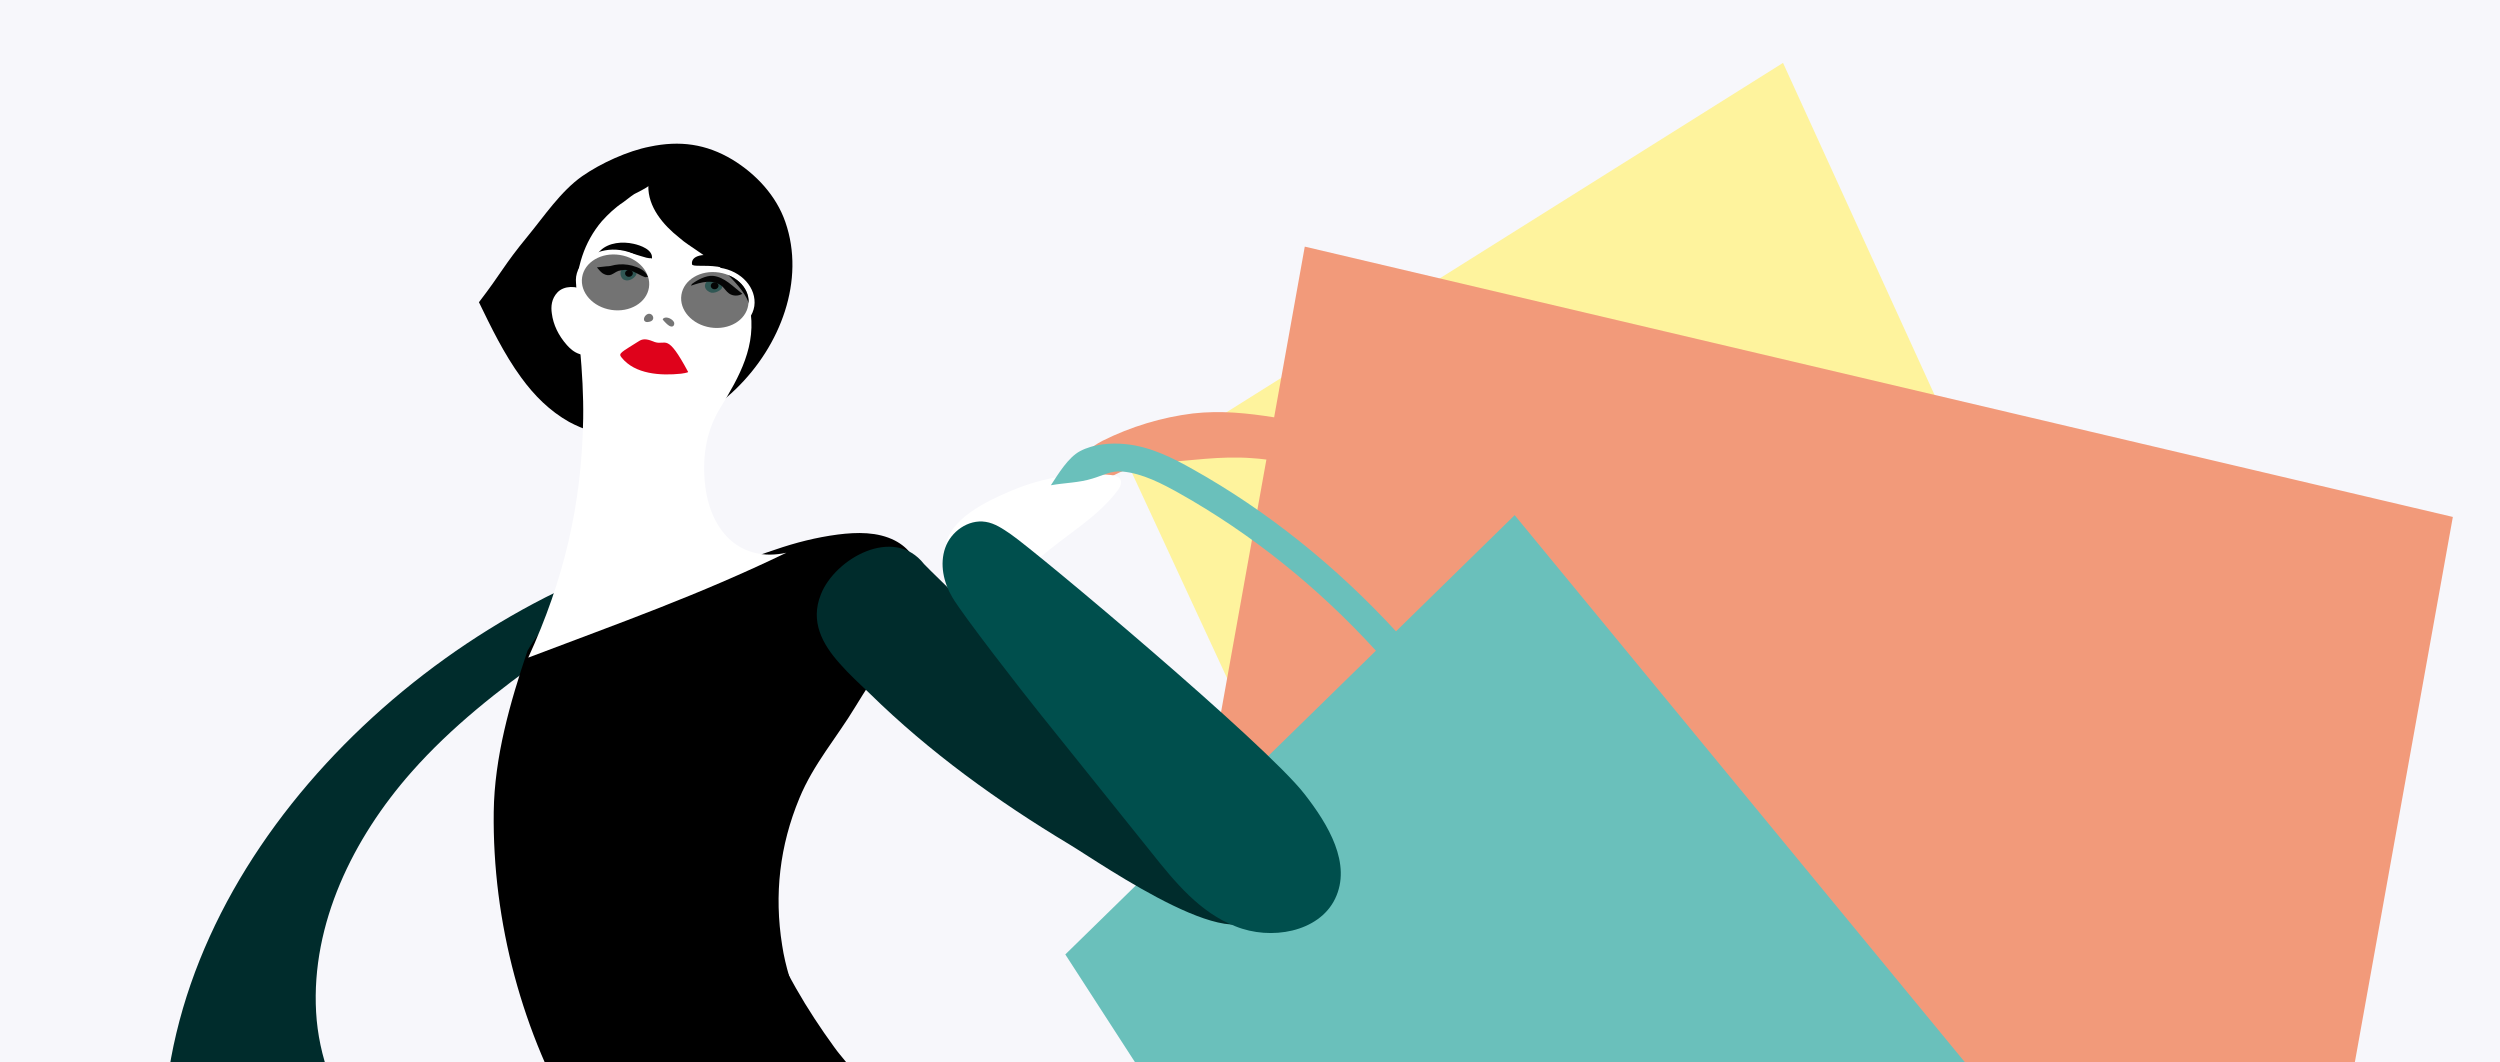 <svg fill="none" height="612" viewBox="0 0 1440 612" width="1440" xmlns="http://www.w3.org/2000/svg" xmlns:xlink="http://www.w3.org/1999/xlink"><filter id="a" color-interpolation-filters="sRGB" filterUnits="userSpaceOnUse" height="371.669" width="248.689" x="254.269" y="57.127"><feFlood flood-opacity="0" result="BackgroundImageFix"/><feColorMatrix in="SourceAlpha" type="matrix" values="0 0 0 0 0 0 0 0 0 0 0 0 0 0 0 0 0 0 127 0"/><feOffset dy="4"/><feGaussianBlur stdDeviation="25"/><feColorMatrix type="matrix" values="0 0 0 0 0.039 0 0 0 0 0.039 0 0 0 0 0.51 0 0 0 0.15 0"/><feBlend in2="BackgroundImageFix" mode="normal" result="effect1_dropShadow"/><feBlend in="SourceGraphic" in2="effect1_dropShadow" mode="normal" result="shape"/></filter><filter id="b" color-interpolation-filters="sRGB" filterUnits="userSpaceOnUse" height="163.333" width="201.194" x="494.528" y="223.076"><feFlood flood-opacity="0" result="BackgroundImageFix"/><feColorMatrix in="SourceAlpha" type="matrix" values="0 0 0 0 0 0 0 0 0 0 0 0 0 0 0 0 0 0 127 0"/><feOffset dy="4"/><feGaussianBlur stdDeviation="25"/><feColorMatrix type="matrix" values="0 0 0 0 0.039 0 0 0 0 0.039 0 0 0 0 0.51 0 0 0 0.2 0"/><feBlend in2="BackgroundImageFix" mode="normal" result="effect1_dropShadow"/><feBlend in="SourceGraphic" in2="effect1_dropShadow" mode="normal" result="shape"/></filter><clipPath id="c"><path d="m0 0h1440v612h-1440z"/></clipPath><clipPath id="d"><path d="m0 0h1440v612.149h-1440z" transform="matrix(-1 0 0 1 1440 0)"/></clipPath><g clip-path="url(#c)"><path d="m0 0h1440v612h-1440z" fill="#f7f7fb"/><g clip-path="url(#d)"><path d="m0 0h1620.77v589.968h-1620.77z" fill="#f7f7fb" transform="matrix(-1 0 0 1 1550.57 22.031)"/><path d="m32.528 609.48c17.981-228.617 198.517-488.73 563.797-488.73 340.635 0 545.515 256.058 563.765 488.73z" fill="#f7f7fb"/><path d="m242.725 807.572c4.869-3.852 9.534-8.313 13.794-13.178 15.011-17.233 24.545-38.115 34.079-58.794 4.26-9.529 8.519-21.288 2.434-30.006-5.071-7.095-15.011-8.515-23.531-10.339-49.698-10.948-84.588-61.43-87.428-112.317s21.3-100.153 54.973-138.268c22.921-25.95 50.306-47.44 78.502-67.309 13.185-9.326 28.399-17.232 40.57-27.775 8.925-7.704 21.299-31.424 32.253-34.668-145.646 40.548-291.291 180.031-294.334 338.573-1.014 47.035 9.331 109.073 40.57 146.579 24.747 30.006 79.314 29.803 108.118 7.502z" fill="#002c2c"/><path d="m492.715 407.031c10.954-18.044 23.328-35.276 33.064-53.928 7.506-14.597 6.086-33.249-10.345-41.764-9.94-5.069-21.705-4.866-32.862-3.447-12.373 1.622-24.342 4.663-36.107 8.718-8.519 3.041-26.979 7.907-30.63 17.03-1.826 4.663-.609 9.934 1.623 14.394 2.434 4.461 5.68 8.11 8.722 12.165 10.143 13.989 12.374 29.397 12.374 46.021 0 15.611-4.26 29.803-6.085 45.413-2.232 19.463-2.435 38.926 1.217 58.389 2.231 11.759 4.665 23.72 8.722 34.871 4.26 12.367 8.317 25.14 17.851 35.074-3.854-11.556-7.911-23.112-9.737-35.48-4.665-29.194-1.42-57.374 9.94-84.744 8.114-19.666 21.502-34.871 32.253-52.712-.203.406-.203.203 0 0z" fill="#000"/><path d="m445.451 402.57c-5.68 16.422-9.534 33.452-12.171 50.685.812-6.488 1.826-13.178 2.637-19.666-3.245 24.734-3.448 49.468-.203 74.202-.811-6.487-1.825-13.178-2.637-19.665 3.246 24.734 9.737 48.657 19.271 71.566-2.434-5.879-5.071-11.758-7.505-17.841 10.751 25.14 25.356 47.847 41.787 69.54-3.855-5.069-7.709-9.935-11.563-15.003 42.193 54.537 93.919 101.977 123.13 165.434 14.808 32.033 26.979 65.079 33.876 99.748 6.896 34.87 10.953 70.755 10.953 106.234 0 40.346-4.868 80.896-11.968 120.626-3.042 17.44-19.473 35.89-34.281 44.4-16.025 9.33-39.353 13.18-57.407 7.5-18.053-5.88-35.295-17.03-44.424-34.26-2.434-5.88-5.071-11.76-7.505-17.84-3.448-13.18-3.448-26.36 0-39.53 1.623-8.72 3.043-17.44 4.26-26.36-.812 6.49-1.826 13.18-2.637 19.67 5.882-44.403 7.099-89.614 1.217-134.216.811 6.487 1.825 13.178 2.637 19.665-4.463-33.654-12.982-66.7-25.965-98.125 2.434 5.88 5.071 11.759 7.506 17.841-10.954-25.748-24.951-50.076-41.99-72.377 3.854 5.068 7.708 9.934 11.562 15.002-36.31-47.035-80.125-88.394-110.756-139.889-32.455-54.334-49.698-119.007-48.886-182.262.405-31.424 9.331-62.849 19.473-92.854 16.431-28.789 40.773-31.019 51.93-49.062 9.736-15.814 19.676-20.68 37.527-15.003 18.053 5.879 35.296 17.03 44.424 34.263 9.128 17.435 13.996 38.723 7.708 57.577z" fill="#000"/><path d="m300.212 217.473c-9.939-13.584-17.445-29.194-24.342-43.386 13.388-17.436 13.997-20.882 27.994-37.912 9.534-11.556 19.067-25.951 31.441-34.668 10.751-7.502 26.371-14.597 38.947-17.03 17.242-3.649 32.456-1.622 47.67 7.501 13.591 8.312 25.153 20.679 30.427 35.885 23.328 67.106-57.812 151.04-124.549 115.155-11.157-6.285-20.082-15.205-27.588-25.545z" fill="#000"/><g filter="url(#a)"><path d="m396.565 136.984c-1.826-1.216-3.652-2.635-5.274-4.055-9.534-7.501-18.054-17.84-17.851-29.802 0 .608-7.303 4.257-8.114 4.663-2.231 1.419-4.26 3.244-6.289 4.663-4.665 3.041-8.722 6.893-12.373 10.948-10.346 12.164-14.808 27.167-14.808 42.778 0 10.339 1.42 20.476 2.231 30.613 1.217 13.381 2.029 26.964 1.826 40.345-.812 49.671-11.157 92.854-31.645 137.659 53.958-20.476 97.774-35.885 148.689-60.416-25.965 5.677-43.207-11.556-46.655-37.709-2.029-15.814-.001-31.83 8.519-45.616 11.157-18.247 21.299-36.088 17.04-58.389-1.217-6.487-7.506-13.178-11.969-17.841-6.694-7.096-15.213-12.164-23.327-17.841z" fill="#fff"/></g><path d="m434.7 169.217c-6.288-23.923-37.527-26.964-36.107-17.03.406 3.244 27.182-5.271 35.296 17.436" fill="#000"/><path d="m375.468 149.147c1.014-5.271-6.694-7.907-10.548-8.718-6.288-1.419-14.2-.811-19.068 3.852-1.014 1.014-1.826 1.825-2.84 2.838-.405.406-.811.811-.405 1.217.608 1.216 2.637-1.825 3.245-2.23 1.217-.811 2.637-1.419 4.26-1.622 3.246-.608 6.491-.203 9.737.405 3.042.609 6.085 1.622 9.331 2.636 2.028.608 4.26 1.419 6.288 1.216h.203c-.203 0-.406-.202-.609-.202" fill="#000"/><path d="m359.849 161.312c2.434.811 5.274-.811 6.492-2.838.608-1.014.405-1.825-.406-2.636-.812-1.014-2.029-1.419-3.246-1.825-1.014-.202-2.028-.202-2.84 0-1.42.609-2.637 2.028-2.434 3.65 0 1.622 1.014 3.243 2.434 3.649z" fill="#6ac0bb"/><path d="m408.533 161.515c-1.623.203-2.84 2.23-2.434 3.852.405 1.622 2.028 2.839 3.651 3.244 1.623.203 3.448-.405 4.868-1.419.812-.608 1.42-1.216 1.42-2.23s-.811-1.825-1.623-2.433c-1.014-.811-2.231-1.622-3.448-2.027-1.217-.406-2.84 0-3.651 1.216" fill="#6ac0bb"/><path d="m345.244 196.993c-.406-5.676-.203-11.961-1.826-17.435-1.42-4.866-2.231-9.326-6.694-12.164-4.463-2.839-11.765-3.041-15.619 1.013-3.449 3.65-3.855 8.11-3.246 12.165.811 6.487 3.854 12.772 8.722 18.246 1.826 2.027 4.057 4.055 7.1 5.069 8.723 2.838 12.171-1.825 11.563-6.894z" fill="#fff"/><g fill="#0b0c0c"><path d="m398.593 163.542c3.246-2.433 7.911-4.866 11.968-4.663 6.694.608 11.766 6.285 17.04 10.34-2.232 1.419-5.477 1.419-7.709-.203-1.42-1.014-2.434-2.636-3.651-3.852-2.434-2.23-5.68-3.041-8.925-2.838-3.246.202-6.289 1.216-9.332 2.23"/><path d="m373.237 159.489c-1.42-3.852-5.477-5.474-9.128-6.488-3.245-.811-6.694-1.013-9.939-.405-1.623.405-3.043.811-4.869.811-1.825.203-3.651.405-5.477.608 1.014 1.216 1.826 2.23 3.043 3.244 1.217.811 2.637 1.419 4.057 1.216 2.028-.202 3.448-1.824 5.274-2.433 2.231-.608 4.868-.811 7.1-.202 2.84 1.013 5.477 2.838 8.317 3.852"/><path d="m409.414 164.825c-.111-1.114.792-2.116 2.018-2.239 1.227-.123 2.311.681 2.423 1.795.111 1.114-.792 2.117-2.019 2.24-1.226.122-2.31-.682-2.422-1.796z"/><path d="m360.058 157.653c-.112-1.114.792-2.116 2.018-2.239 1.226-.122 2.311.681 2.422 1.795.112 1.114-.792 2.117-2.018 2.24-1.226.122-2.311-.681-2.422-1.796z"/></g><path d="m382.365 184.831c1.014 1.014 2.637 3.041 4.26 3.244 1.42.202 2.028-1.217 1.623-2.433-.812-1.825-4.057-3.447-5.883-2.433-.203.203-.609.405-.609.811 0 .203.406.405.609.811z" fill="#000" opacity=".54"/><path d="m371.614 181.991c-.609.811-1.015 2.028-.406 2.839.406.608 1.42.811 2.231.608 5.68-.608 1.623-7.502-1.825-3.447z" fill="#000" opacity=".54"/><path d="m377.091 196.996c6.694 2.23 6.897-5.88 19.271 17.232.203.406-3.854 1.014-4.057 1.014-11.563 1.217-26.574.406-34.282-9.326-2.028-2.433-.406-2.838 10.143-9.529 2.84-1.824 5.882-.608 8.925.609z" fill="#df021b"/><path d="m414.619 154.217c12.576 1.825 21.299 11.759 19.879 22.099-1.623 10.339-12.982 17.03-25.559 15.205s-21.299-11.759-19.879-22.098c1.622-10.34 13.185-17.233 25.559-15.206zm-5.274 34.263c10.548 1.622 20.285-4.055 21.705-12.772 1.42-8.718-6.086-17.03-16.837-18.652-10.548-1.622-20.285 4.054-21.705 12.772-1.217 8.718 6.288 17.03 16.837 18.652z" fill="#fff"/><path d="m409.295 188.638c-10.631-1.633-18.157-10.044-16.811-18.787 1.347-8.742 11.056-14.506 21.686-12.874 10.63 1.633 18.157 10.044 16.81 18.787-1.346 8.743-11.055 14.507-21.685 12.874z" fill="#000" opacity=".55"/><path d="m357.416 144.081c12.576 1.824 21.299 11.759 19.879 22.098-1.623 10.34-12.982 17.03-25.559 15.206-12.577-1.825-21.299-11.759-19.879-22.099 1.622-10.34 13.185-17.03 25.559-15.205zm-5.274 34.465c10.548 1.622 20.285-4.055 21.705-12.772 1.42-8.718-6.086-17.03-16.837-18.652-10.548-1.622-20.285 4.055-21.705 12.772-1.217 8.718 6.288 17.03 16.837 18.652z" fill="#fff"/><path d="m352.114 178.5c-10.63-1.634-18.157-10.046-16.812-18.789 1.346-8.743 11.054-14.506 21.684-12.872 10.63 1.633 18.157 10.045 16.812 18.788-1.346 8.743-11.054 14.506-21.684 12.873z" fill="#000" opacity=".55"/><path d="m1027.02 36.223 163.29 357.832-424.356 124.279-114.204-246.53z" fill="#fef39d"/><path d="m601.645 290.457c3.855-8.109 8.926-15.408 14.808-21.49 5.274-5.677 11.766-11.556 18.46-15.003 16.633-8.312 34.281-13.583 52.132-15.813 16.228-1.825 31.442-.203 46.858 2.23l17.648-98.328 661.289 155.703-76.88 427.777-661.289-155.703 54.77-305.121c-2.84-.405-5.477-.608-8.317-.811-18.46-1.419-35.905 1.622-53.958 2.636-11.563.608-25.154 5.271-34.485 13.178-4.665 4.055-9.736 7.096-15.416 9.326-2.84 1.014-5.68 2.027-8.723 2.433-.811.202-7.708.405-7.911.811.203-.406.609-1.014 1.014-1.825z" fill="#f29a7a"/><g filter="url(#b)"><path d="m581.969 278.901c.406-.203.812-.406 1.42-.608 17.648-7.299 37.122-10.543 56.19-8.718 2.231.203 5.071.811 5.882 2.838.812 2.028-.405 4.46-1.825 6.285-12.171 16.016-30.022 25.545-44.83 38.723-11.563 10.137-38.744 23.518-50.104 7.704-2.84-4.055-4.665-9.123-4.057-13.989 1.826-16.016 23.328-26.356 37.324-32.235z" fill="#fff"/></g><path d="m679.337 284.172c-9.737-5.474-21.3-11.556-32.862-12.57-6.694-.608-10.954 2.23-17.242 4.055-7.709 2.433-16.025 2.433-23.936 3.852 4.259-6.488 9.939-16.016 16.836-19.666 7.708-4.055 17.445-4.866 25.965-4.055 14.808 1.42 27.993 8.313 39.15 14.598 42.395 23.72 82.356 55.753 116.841 93.259l68.36-66.903 322.531 391.892-295.552 303.094-285.815-441.969 178.913-174.963c-33.47-36.696-72.011-67.512-113.189-90.624z" fill="#6ac0bb"/><path d="m483.587 382.096c5.477 6.285 11.765 11.962 17.445 17.436 34.281 33.654 73.634 62.038 114.813 86.772 18.256 10.947 104.467 71.566 109.944 34.262 6.085-41.156-46.656-86.772-73.432-110.086-17.445-15.206-37.527-26.762-57.609-38.115-9.939-5.677-19.879-11.151-29.413-17.436-9.94-6.285-32.862-29.802-33.064-30.005-17.445-22.301-51.321-3.244-59.435 17.436-6.289 15.61.811 28.586 10.751 39.736z" fill="#002c2c"/><path d="m663.312 491.166c-21.3-26.559-42.802-53.32-64.101-79.879-10.142-12.57-44.829-57.172-50.712-67.309-5.071-8.515-7.303-19.058-4.057-28.383 3.246-9.326 13.185-16.625 23.328-15.003 5.274.811 9.939 4.055 14.402 7.096 15.011 10.339 146.863 120.832 169.176 149.62 13.794 17.639 27.385 40.345 17.648 60.416-9.331 19.261-37.121 24.126-57.406 15.814-20.488-7.907-34.89-25.545-48.278-42.372z" fill="#004f4d"/></g></g></svg>